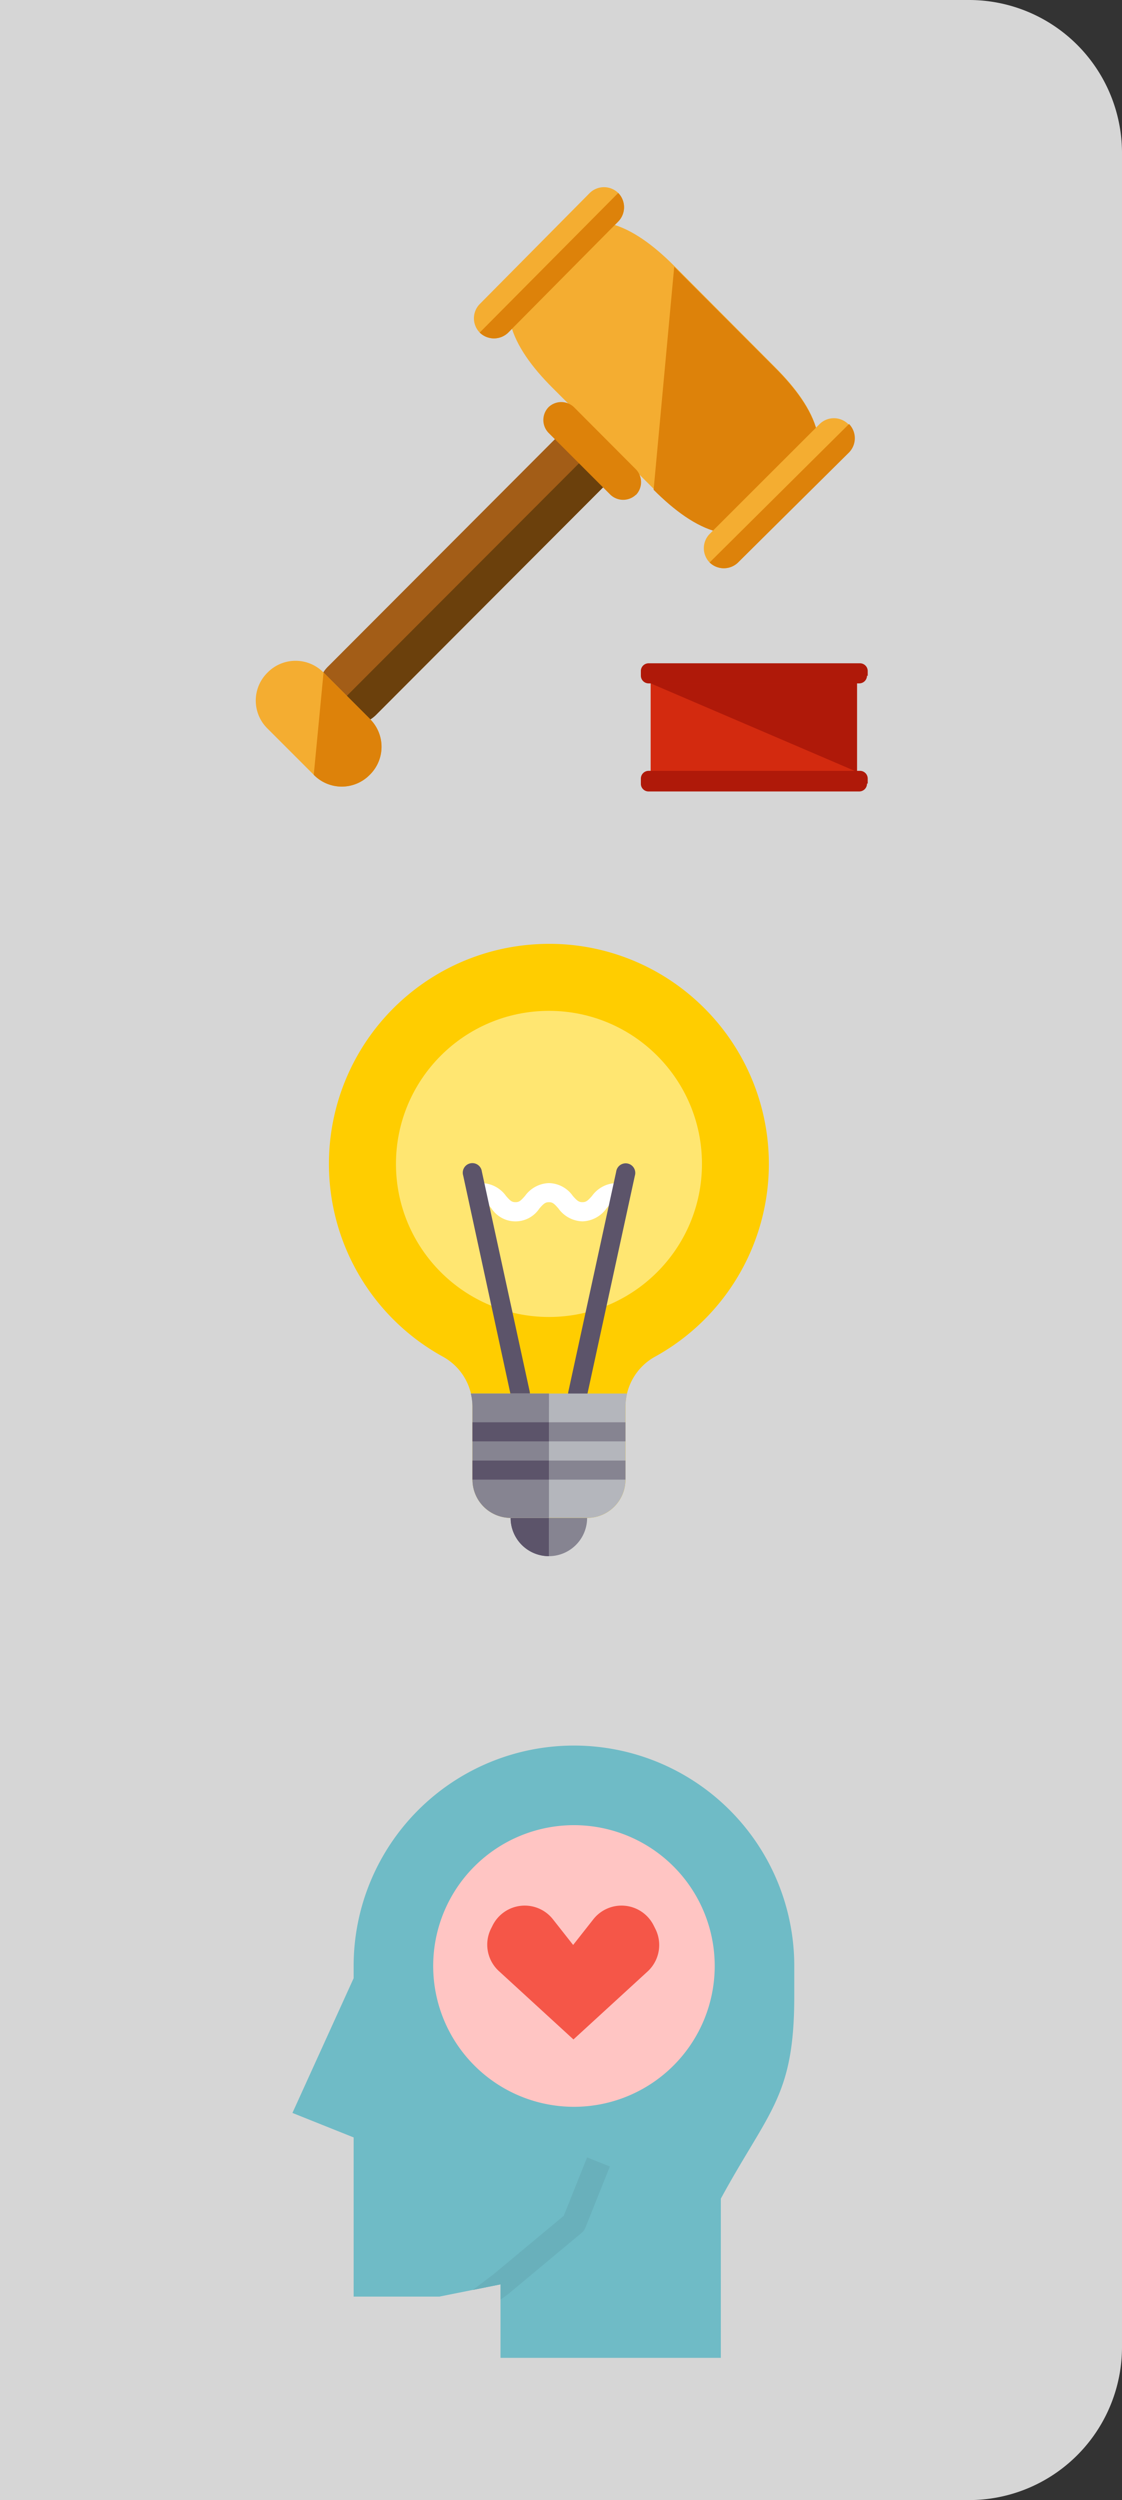 <svg xmlns="http://www.w3.org/2000/svg" viewBox="0 0 110 245"><rect x="0" y="0" width="110" height="245" fill="#333333" stroke="none"/><defs><style>.cls-1,.cls-12{fill:#fff;}.cls-1{opacity:0.8;}.cls-2{fill:#a35d17;}.cls-3{fill:#6b400c;}.cls-4{fill:#f4ad31;}.cls-5{fill:#dd820a;}.cls-6{fill:#d32a0f;}.cls-7{fill:#af1909;}.cls-8{fill:#868491;}.cls-9{fill:#5c546a;}.cls-10{fill:#ffcd00;}.cls-11{fill:#ffe671;}.cls-13{fill:#b4b6bc;}.cls-14{fill:#6fbbc6;}.cls-15{fill:#ffc5c3;}.cls-16{fill:#f55648;}.cls-17{fill:#69b0bb;}</style></defs><title>comp-btnMesa de trabajo 15</title><g id="Capa_2" data-name="Capa 2"><path class="cls-1" d="M0,0H95a15,15,0,0,1,15,15V230a15,15,0,0,1-15,15H0a0,0,0,0,1,0,0V0A0,0,0,0,1,0,0Z"/><path class="cls-2" d="M36.92,70a3.27,3.27,0,0,1-4.72,0h0a3.26,3.26,0,0,1,0-4.72L56.28,41.16a3.26,3.26,0,0,1,4.72,0h0a3.26,3.26,0,0,1,0,4.72Z"/><path class="cls-3" d="M61,41.16h0a3.26,3.26,0,0,1,0,4.72L36.92,70a3.27,3.27,0,0,1-4.72,0h0"/><path class="cls-4" d="M36.25,75.93a3.84,3.84,0,0,1-5.49,0L26.23,71.4a3.84,3.84,0,0,1,0-5.49h0a3.84,3.84,0,0,1,5.49,0l4.53,4.53a3.84,3.84,0,0,1,0,5.49Z"/><path class="cls-5" d="M31.72,65.91l4.53,4.53a3.84,3.84,0,0,1,0,5.49h0a3.84,3.84,0,0,1-5.49,0"/><path class="cls-4" d="M76.5,50.12c-4,4-8.38,1.83-12.42-2.22L54.16,38c-4-4-6.16-8.38-2.22-12.42l1.74-1.74c4-4,8.38-1.83,12.42,2.22L76,36c4,4,6.16,8.38,2.22,12.42Z"/><path class="cls-5" d="M66.1,26.14,76,36.06c4,4,6.16,8.37,2.22,12.42L76.5,50.21c-4,4-8.38,1.83-12.42-2.21"/><path class="cls-4" d="M49.83,32.59a2,2,0,0,1-2.8,0h0a2,2,0,0,1,0-2.79L57.82,18.91a2,2,0,0,1,2.79,0h0a2,2,0,0,1,0,2.8Z"/><path class="cls-5" d="M60.61,18.91h0a2,2,0,0,1,0,2.8L49.83,32.59a2,2,0,0,1-2.8,0h0"/><path class="cls-4" d="M72.36,55.12a2,2,0,0,1-2.79,0h0a2,2,0,0,1,0-2.79L80.36,41.55a2,2,0,0,1,2.79,0h0a2,2,0,0,1,0,2.79Z"/><path class="cls-5" d="M83.24,41.55h0a2,2,0,0,1,0,2.79L72.36,55.12a2,2,0,0,1-2.79,0h0"/><path class="cls-5" d="M62.35,48.48a1.82,1.82,0,0,1-2.51,0l-6.07-6.07a1.81,1.81,0,0,1,0-2.5h0a1.8,1.8,0,0,1,2.51,0L62.35,46a1.81,1.81,0,0,1,0,2.5Z"/><rect class="cls-6" x="63.79" y="66.97" width="20.22" height="8.67"/><polyline class="cls-7" points="63.79 66.97 84.02 66.97 84.02 75.64"/><path class="cls-7" d="M85,76.79a.76.76,0,0,1-.77.77H63.6a.75.75,0,0,1-.77-.77v-.48a.76.76,0,0,1,.77-.77H84.3a.76.76,0,0,1,.77.77v.48Z"/><path class="cls-7" d="M85,66.2a.76.76,0,0,1-.77.77H63.6a.76.76,0,0,1-.77-.77v-.48A.76.76,0,0,1,63.6,65H84.3a.76.76,0,0,1,.77.77v.48Z"/><path class="cls-8" d="M56.64,146.88H51a.93.93,0,0,0-.94.93v.94a3.75,3.75,0,0,0,7.5,0v-.94A.93.93,0,0,0,56.64,146.88Z"/><path class="cls-9" d="M53.82,146.88H51a.93.93,0,0,0-.94.93v.94a3.75,3.75,0,0,0,3.75,3.75v-5.62Z"/><path class="cls-10" d="M68.59,98.35a21.45,21.45,0,0,0-16.15-5.81,21.56,21.56,0,0,0-9,40.42,5.59,5.59,0,0,1,2.88,4.9V145a3.75,3.75,0,0,0,3.75,3.75h7.5A3.75,3.75,0,0,0,61.32,145v-7.14a5.61,5.61,0,0,1,2.9-4.91,21.57,21.57,0,0,0,4.37-34.6Z"/><circle class="cls-11" cx="53.82" cy="114.06" r="15"/><path class="cls-12" d="M57.1,119.69a3,3,0,0,1-2.35-1.26c-.41-.47-.57-.62-.93-.62s-.53.15-.94.62a2.81,2.81,0,0,1-4.69,0c-.4-.47-.57-.62-.93-.62a.94.94,0,1,1,0-1.87,3,3,0,0,1,2.35,1.26c.4.46.56.61.93.61s.52-.15.93-.61a3,3,0,0,1,2.35-1.26,2.93,2.93,0,0,1,2.34,1.26c.41.46.58.61.94.61s.53-.15.94-.61a3,3,0,0,1,2.35-1.26.94.94,0,0,1,0,1.87c-.37,0-.53.15-.94.62A3,3,0,0,1,57.1,119.69Z"/><path class="cls-9" d="M51,137.5a1,1,0,0,1-.92-.74L45.41,115.2a.94.94,0,1,1,1.83-.4l4.69,21.56a.94.94,0,0,1-.72,1.12Z"/><path class="cls-9" d="M56.64,137.5l-.2,0a.94.94,0,0,1-.72-1.12l4.69-21.56a.94.94,0,1,1,1.83.4l-4.69,21.56A.93.93,0,0,1,56.64,137.5Z"/><path class="cls-13" d="M46.16,136.56a5.64,5.64,0,0,1,.16,1.3V145a3.75,3.75,0,0,0,3.75,3.75h7.5A3.75,3.75,0,0,0,61.32,145v-7.14a5.64,5.64,0,0,1,.16-1.3Z"/><path class="cls-8" d="M53.82,136.56H46.16a5.64,5.64,0,0,1,.16,1.3V145a3.75,3.75,0,0,0,3.75,3.75h3.75Z"/><rect class="cls-8" x="53.82" y="139.38" width="7.5" height="1.87"/><rect class="cls-8" x="53.82" y="143.13" width="7.5" height="1.87"/><rect class="cls-9" x="46.32" y="139.38" width="7.5" height="1.87"/><rect class="cls-9" x="46.32" y="143.13" width="7.5" height="1.87"/><path class="cls-14" d="M56.27,171.06a21.6,21.6,0,0,0-21.6,21.6v1.2l-6,13.2,6,2.4v15.6h8.4l6-1.2v7.2h21.6v-15.6c4.72-8.66,7.2-10,7.2-19.83v-3A21.6,21.6,0,0,0,56.27,171.06Z"/><path class="cls-15" d="M70.07,192.66a13.8,13.8,0,1,1-13.8-13.8A13.8,13.8,0,0,1,70.07,192.66Z"/><path class="cls-16" d="M63.53,193.16l-7.31,6.7-7.31-6.7a3.51,3.51,0,0,1-.77-4.16l.16-.32a3.52,3.52,0,0,1,5.89-.62l2,2.54,2-2.54a3.52,3.52,0,0,1,5.89.62l.16.32A3.52,3.52,0,0,1,63.53,193.16Z"/><path class="cls-17" d="M55.27,217.14l-6.92,5.76-2,1.51,2.73-.55v1.5l.77-.57,7.2-6a1.24,1.24,0,0,0,.34-.48l2.4-6-2.23-.89Z"/></g></svg>